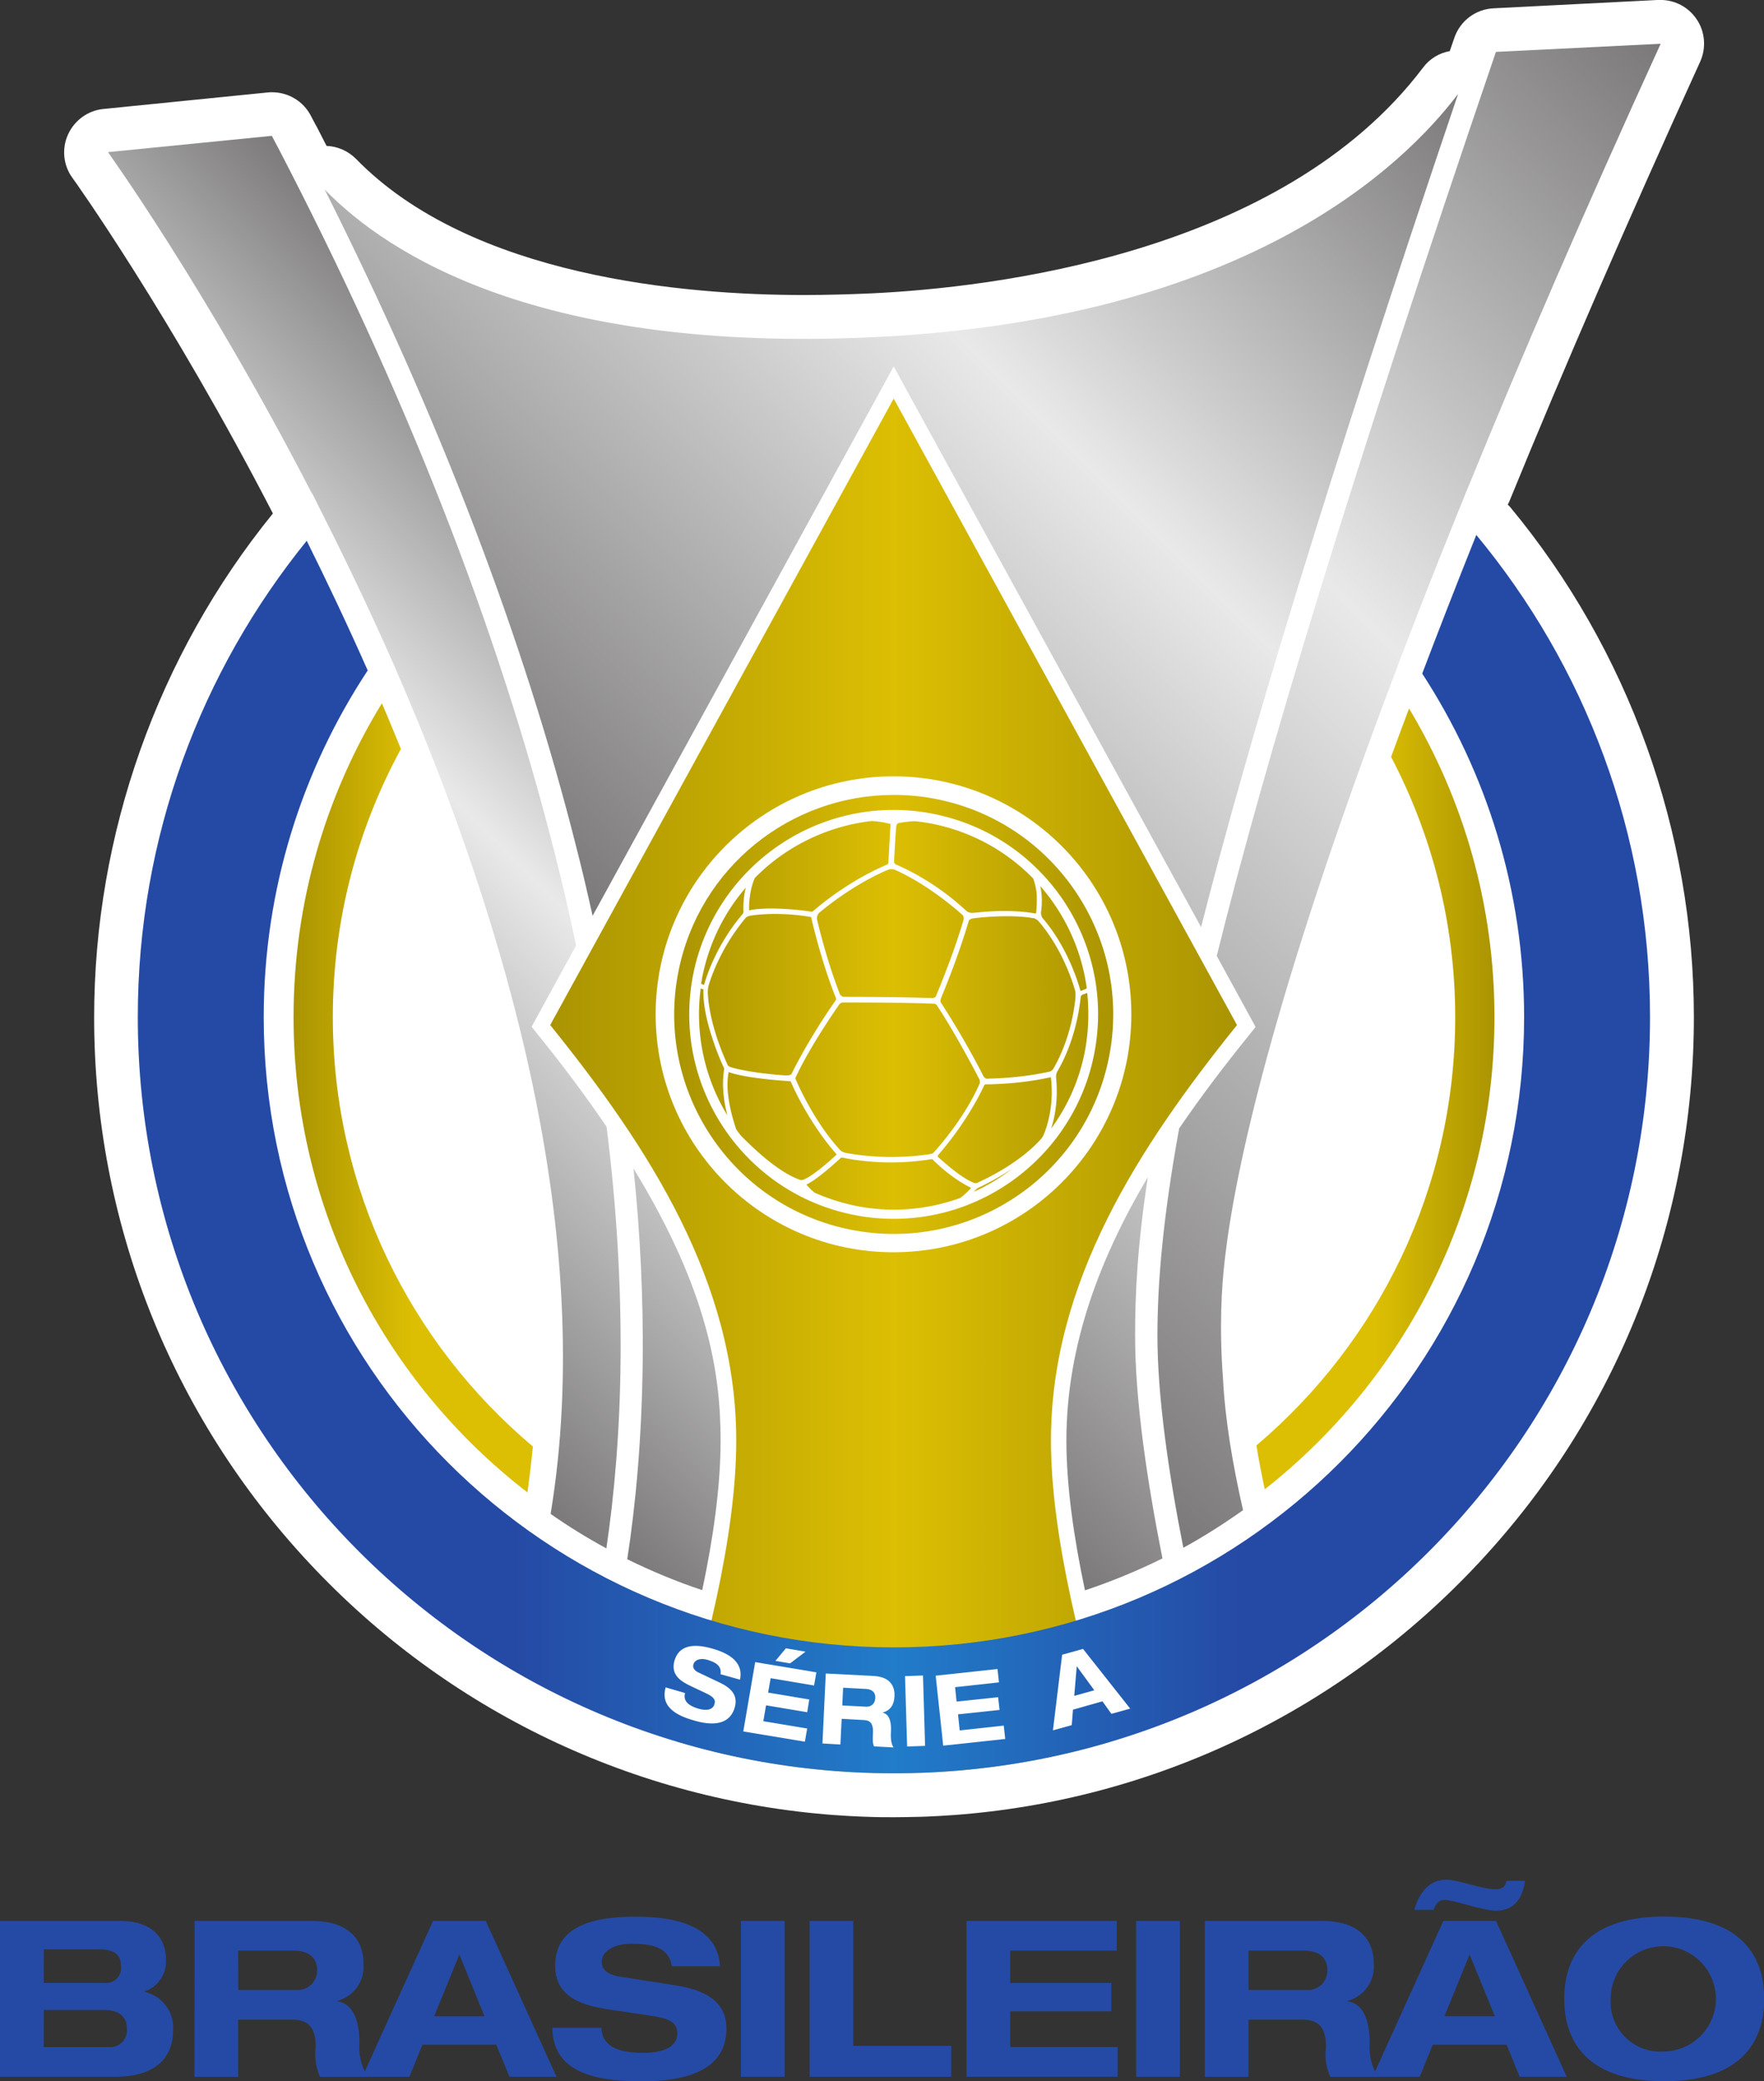 <?xml version="1.0" encoding="UTF-8" standalone="no"?>
<svg
   xmlns:dc="http://purl.org/dc/elements/1.1/"
   xmlns:cc="http://creativecommons.org/ns#"
   xmlns:rdf="http://www.w3.org/1999/02/22-rdf-syntax-ns#"
   xmlns:svg="http://www.w3.org/2000/svg"
   xmlns="http://www.w3.org/2000/svg"
   xmlns:sodipodi="http://sodipodi.sourceforge.net/DTD/sodipodi-0.dtd"
   xmlns:inkscape="http://www.inkscape.org/namespaces/inkscape"
   version="1.1"
   id="svg2"
   x="0"
   y="0"
   viewBox="0 0 168.954 199.319"
   xml:space="preserve"
   sodipodi:docname="campeonato-brasileiro.svg"
   width="168.954"
   height="199.319"
   inkscape:version="1.0.1 (3bc2e813f5, 2020-09-07)"><rect x="0" y="0" width="168.954" height="199.319" fill="#333333" stroke="none"/><defs
     id="defs1020" /><sodipodi:namedview
     pagecolor="#ffffff"
     bordercolor="#666666"
     borderopacity="1"
     objecttolerance="10"
     gridtolerance="10"
     guidetolerance="10"
     inkscape:pageopacity="0"
     inkscape:pageshadow="2"
     inkscape:window-width="1360"
     inkscape:window-height="706"
     id="namedview1018"
     showgrid="false"
     inkscape:zoom="0.53476389"
     inkscape:cx="344.04824"
     inkscape:cy="155.84346"
     inkscape:window-x="-8"
     inkscape:window-y="-8"
     inkscape:window-maximized="1"
     inkscape:current-layer="g1095" /><style
     id="style833">.st0{fill:#fff}.st1{fill:#254aa5}.st2{fill:none;stroke:#fff;stroke-width:2.835;stroke-linejoin:bevel;stroke-miterlimit:10}</style><g
     id="g20"
     transform="matrix(0.2,0,0,0.2,73.357,78.075)"><path
       id="path22"
       class="st0"
       d="m 356,-150.2 c 26.3,-64.4 57.1,-135.3 91.4,-210.6 3,-6.6 2.4,-14.4 -1.7,-20.4 -3.9,-5.8 -10.4,-9.2 -17.3,-9.2 h -1.1 l -78.8,4 c -8.6,0.4 -16,6 -18.8,14.1 -0.7,2.1 -1.5,4.3 -2.2,6.4 -5,0.9 -9.6,3.6 -12.8,7.9 -67.6,89.5 -207.1,105.4 -264,108.1 -11.1,0.5 -22.1,0.8 -32.6,0.8 -56.4,0 -159.2,-8.5 -214.4,-65.2 -3.9,-3.9 -8.9,-6 -14.1,-6.2 -1.5,-3 -3,-5.9 -4.5,-8.8 -0.1,-0.2 -0.2,-0.5 -0.4,-0.7 -0.2,-0.3 -0.9,-1.7 -2.6,-4.9 -3.6,-7 -10.8,-11.3 -18.6,-11.3 -0.7,0 -1.4,0 -2.1,0.1 l -78.6,7.9 c -7.4,0.7 -13.9,5.4 -17,12.2 -3.1,6.8 -2.3,14.8 2.1,20.8 0.5,0.6 46.9,65.6 96,160.7 -55.2,68 -85.6,153.6 -85.6,241.3 0,97.4 36.6,190.2 103,261.3 66.1,70.8 155.5,113.6 251.8,120.7 h 0.2 c 3.8,0.3 7.8,0.5 12.3,0.7 0.9,0 1.9,0.1 2.9,0.1 4.9,0.2 9,0.2 12.8,0.2 3.9,0 7.9,-0.1 12.8,-0.2 1,0 1.9,-0.1 2.9,-0.1 4.5,-0.2 8.5,-0.4 12.3,-0.7 h 0.2 c 96.3,-7 185.7,-49.9 251.8,-120.7 66.5,-71.1 103.1,-164 103.1,-261.4 0,-89 -31.2,-175.8 -88,-244.3 -0.4,-0.4 -0.7,-0.8 -1.1,-1.1 v -0.1 c 0.2,-0.5 0.5,-0.9 0.7,-1.4" /></g><g
     id="g108"
     transform="matrix(0.2,0,0,0.2,48.091,40.899)"><path
       id="path110"
       class="st0"
       d="m 100.6,597.2 c 0.7,-4.4 -3,-5.9 -6.3,-6.9 -3.4,-1 -6.1,0 -6.7,2.2 -0.5,1.7 0.6,3.1 2.7,4 l 9.9,4.7 c 5.3,2.5 8.9,6 7.2,11.9 -1.7,6 -7,9.8 -19,6.4 -7.5,-2.1 -16.9,-5.9 -14.1,-16 l 9.3,2.7 c -1.2,4.5 2.8,6.4 6.4,7.5 3.9,1.1 6.9,0.6 7.7,-2.2 0.7,-2.5 -1,-3.7 -4.1,-5.2 l -7.2,-3.4 c -5.1,-2.4 -9.7,-5.5 -7.9,-12.1 2.1,-7.2 8.5,-8.6 18.1,-5.9 6.3,1.8 15.3,5.6 13.3,14.9 z" /></g><g
     id="g112"
     transform="matrix(0.2,0,0,0.2,48.091,40.899)"><path
       id="path114"
       class="st2"
       d="m 100.6,597.2 c 0.7,-4.4 -3,-5.9 -6.3,-6.9 -3.4,-1 -6.1,0 -6.7,2.2 -0.5,1.7 0.6,3.1 2.7,4 l 9.9,4.7 c 5.3,2.5 8.9,6 7.2,11.9 -1.7,6 -7,9.8 -19,6.4 -7.5,-2.1 -16.9,-5.9 -14.1,-16 l 9.3,2.7 c -1.2,4.5 2.8,6.4 6.4,7.5 3.9,1.1 6.9,0.6 7.7,-2.2 0.7,-2.5 -1,-3.7 -4.1,-5.2 l -7.2,-3.4 c -5.1,-2.4 -9.7,-5.5 -7.9,-12.1 2.1,-7.2 8.5,-8.6 18.1,-5.9 6.3,1.8 15.3,5.6 13.3,14.9 z" /></g><g
     id="g116"
     transform="matrix(0.2,0,0,0.2,50.169,41.718)"><path
       id="path118"
       class="st0"
       d="m 121.6,580.8 9.4,1.6 -7.4,5.6 -7,-1.2 z m -14.7,6.5 29.3,4.9 -1.1,6.3 -20.8,-3.5 -1.1,6.9 19.7,3.3 -1,6.1 -19.7,-3.3 -1.3,7.6 21,3.5 -1.1,6.3 -29.5,-4.9 z" /></g><g
     id="g120"
     transform="matrix(0.2,0,0,0.2,50.169,41.718)"><path
       id="path122"
       class="st2"
       d="m 121.6,580.8 9.4,1.6 -7.4,5.6 -7,-1.2 z m -14.7,6.5 29.3,4.9 -1.1,6.3 -20.8,-3.5 -1.1,6.9 19.7,3.3 -1,6.1 -19.7,-3.3 -1.3,7.6 21,3.5 -1.1,6.3 -29.5,-4.9 z" /></g><g
     id="g124"
     transform="matrix(0.2,0,0,0.2,51.95,39.909)"><path
       id="path126"
       class="st0"
       d="m 139.6,617.1 11.4,0.6 c 1.9,0.1 4.2,-0.9 4.4,-4.1 0.2,-3.3 -2.3,-4.3 -4.4,-4.4 l -11,-0.6 z m -7.8,-15.3 23.1,1.2 c 8.8,0.5 10,6.2 9.8,9.7 -0.2,4.1 -1.9,6.7 -5.6,7.8 v 0.1 c 3.8,0.8 4.1,5.9 3.9,9.2 -0.1,1.6 -0.2,5.6 1.3,7.4 l -9.4,-0.5 c -0.7,-1.6 -0.7,-3 -0.5,-6.5 0.2,-4.7 -1.6,-6 -4.3,-6.1 l -10.7,-0.6 -0.6,12.3 -8.6,-0.5 z" /></g><g
     id="g128"
     transform="matrix(0.2,0,0,0.2,51.95,39.909)"><path
       id="path130"
       class="st2"
       d="m 139.6,617.1 11.4,0.6 c 1.9,0.1 4.2,-0.9 4.4,-4.1 0.2,-3.3 -2.3,-4.3 -4.4,-4.4 l -11,-0.6 z m -7.8,-15.3 23.1,1.2 c 8.8,0.5 10,6.2 9.8,9.7 -0.2,4.1 -1.9,6.7 -5.6,7.8 v 0.1 c 3.8,0.8 4.1,5.9 3.9,9.2 -0.1,1.6 -0.2,5.6 1.3,7.4 l -9.4,-0.5 c -0.7,-1.6 -0.7,-3 -0.5,-6.5 0.2,-4.7 -1.6,-6 -4.3,-6.1 l -10.7,-0.6 -0.6,12.3 -8.6,-0.5 z" /></g><g
     id="g132"
     transform="matrix(0.2,0,0,0.2,53.939,40.841)"><path
       id="path134"
       class="st0"
       d="m 159.7,598.4 8.6,-0.3 1,33.7 -8.6,0.3 z" /></g><g
     id="g136"
     transform="matrix(0.2,0,0,0.2,53.939,40.841)"><path
       id="path138"
       class="st2"
       d="m 159.7,598.4 8.6,-0.3 1,33.7 -8.6,0.3 z" /></g><g
     id="g140"
     transform="matrix(0.2,0,0,0.2,54.916,40.859)"><path
       id="path142"
       class="st0"
       d="m 169.6,598.1 29.6,-3.2 0.7,6.4 -21,2.3 0.7,6.9 19.9,-2.1 0.7,6.1 -19.9,2.1 0.8,7.7 21.1,-2.3 0.7,6.4 -29.7,3.2 z" /></g><g
     id="g144"
     transform="matrix(0.2,0,0,0.2,54.916,40.859)"><path
       id="path146"
       class="st2"
       d="m 169.6,598.1 29.6,-3.2 0.7,6.4 -21,2.3 0.7,6.9 19.9,-2.1 0.7,6.1 -19.9,2.1 0.8,7.7 21.1,-2.3 0.7,6.4 -29.7,3.2 z" /></g><g
     id="g148"
     transform="matrix(0.2,0,0,0.2,59.386,41.153)"><path
       id="path150"
       class="st0"
       d="m 214.8,592.1 -1.2,14.2 9.6,-2.7 z m 12.3,16.8 -14.1,4 -0.6,7.4 -9,2.5 4.3,-36.2 10,-2.8 22.6,28.6 -9,2.5 z" /></g><g
     id="g152"
     transform="matrix(0.2,0,0,0.2,59.386,41.153)"><path
       id="path154"
       class="st2"
       d="m 214.8,592.1 -1.2,14.2 9.6,-2.7 z m 12.3,16.8 -14.1,4 -0.6,7.4 -9,2.5 4.3,-36.2 10,-2.8 22.6,28.6 -9,2.5 z" /></g><g
     id="g156"
     transform="matrix(0.2,0,0,0.2,-0.002,-0.01)"><g
       id="g158"><g
         id="g164"><g
           id="g166"><linearGradient
             id="path176_1_"
             gradientUnits="userSpaceOnUse"
             x1="167.59"
             y1="803.478"
             x2="169.855"
             y2="803.478"
             gradientTransform="matrix(145.161,0,0,-145.161,-24064.035,117154.11)"><stop
               offset="0"
               style="stop-color:#aa9402"
               id="stop881" /><stop
               offset=".5"
               style="stop-color:#dcbf03"
               id="stop883" /><stop
               offset="1"
               style="stop-color:#aa9402"
               id="stop885" /></linearGradient><path
             id="path176"
             d="m 263.5,490.9 c 47.1,58.4 89.1,123 89.1,199 0,46.5 -15.7,105.5 -28,144.2 32.8,9.8 67.5,15.1 103.5,15.1 35.9,0 70.5,-5.3 103.2,-15 -12.2,-38.7 -28,-97.7 -28,-144.3 0,-76 42.1,-140.6 89.1,-199 L 428,190.9 Z m 50.5,-5.1 c 0,-62.9 51,-114 113.9,-114 62.9,0 113.9,51 113.9,114 0,62.9 -51,113.9 -113.9,113.9 C 365,599.7 314,548.7 314,485.8"
             style="fill:url(#path176_1_)" /></g></g></g></g><g
     id="g178"
     transform="matrix(0.2,0,0,0.2,-0.002,-0.01)"><g
       id="g180"><g
         id="g186"><g
           id="g188"><linearGradient
             id="path198_1_"
             gradientUnits="userSpaceOnUse"
             x1="168.79"
             y1="803.877"
             x2="171.055"
             y2="803.877"
             gradientTransform="matrix(178.303,-178.303,-178.303,-178.303,113477.18,173823.41)"><stop
               offset="0"
               style="stop-color:#7b7979"
               id="stop893" /><stop
               offset=".561"
               style="stop-color:#e9e9e9"
               id="stop895" /><stop
               offset="1"
               style="stop-color:#7b7979"
               id="stop897" /></linearGradient><path
             id="path198"
             d="m 418.5,161.5 c -159.7,7.6 -232.6,-39.4 -263,-70.7 54.7,108.9 95.3,214.9 120.6,315.3 2.8,10.9 5.3,21.7 7.7,32.5 L 421.5,187.4 428,175.5 434.5,187.4 575.2,444 C 597.4,356.9 635,232 698.3,45 671.2,80.8 595.3,153.1 418.5,161.5"
             style="fill:url(#path198_1_)" /></g></g></g></g><g
     id="g200"
     transform="matrix(0.2,0,0,0.2,-0.002,-0.01)"><g
       id="g202"><g
         id="g208"><g
           id="g210"><linearGradient
             id="path218_1_"
             gradientUnits="userSpaceOnUse"
             x1="167.998"
             y1="803.307"
             x2="170.263"
             y2="803.307"
             gradientTransform="matrix(50.315,-50.315,-50.315,-50.315,32448.69,49596.331)"><stop
               offset="0"
               style="stop-color:#7b7979"
               id="stop905" /><stop
               offset="1"
               style="stop-color:#c4c3c3"
               id="stop907" /></linearGradient><path
             id="path218"
             d="m 510.7,689.9 c 0,22.1 3.7,47.2 8.9,71.7 12.8,-4.3 25.2,-9.4 37.1,-15.3 -7.2,-36.2 -13.1,-75.3 -13.1,-106.6 0,-19.6 1,-42.6 6.1,-76 -22.6,38.1 -39,80.2 -39,126.2"
             style="fill:url(#path218_1_)" /></g></g></g></g><g
     id="g220"
     transform="matrix(0.2,0,0,0.2,-0.002,-0.01)"><g
       id="g222"><g
         id="g228"><g
           id="g230"><linearGradient
             id="path238_1_"
             gradientUnits="userSpaceOnUse"
             x1="166.456"
             y1="804.914"
             x2="168.722"
             y2="804.914"
             gradientTransform="matrix(41.953,-41.953,-41.953,-41.953,27052.24,41465.077)"><stop
               offset="0"
               style="stop-color:#7b7979"
               id="stop915" /><stop
               offset="1"
               style="stop-color:#c4c3c3"
               id="stop917" /></linearGradient><path
             id="path238"
             d="m 307.8,651.8 c -0.4,36.7 -3.3,68.3 -7.4,94.9 11.6,5.7 23.6,10.7 35.9,14.8 5.2,-24.5 8.8,-49.5 8.8,-71.6 0,-32 -5.9,-71.8 -41.7,-130.3 3.3,31.6 4.7,62.4 4.4,92.2"
             style="fill:url(#path238_1_)" /></g></g></g></g><g
     id="g240"
     transform="matrix(0.2,0,0,0.2,-0.002,-0.01)"><g
       id="g242"><g
         id="g248"><g
           id="g250"><linearGradient
             id="path260_1_"
             gradientUnits="userSpaceOnUse"
             x1="168.781"
             y1="803.194"
             x2="171.047"
             y2="803.194"
             gradientTransform="matrix(209.385,-209.385,-209.385,-209.385,133264.42,204119.86)"><stop
               offset="0"
               style="stop-color:#7b7979"
               id="stop925" /><stop
               offset=".561"
               style="stop-color:#e9e9e9"
               id="stop927" /><stop
               offset="1"
               style="stop-color:#7b7979"
               id="stop929" /></linearGradient><path
             id="path260"
             d="M 716.4,24.9 C 647,228.4 606.1,363.4 582.7,457.8 l 16.2,29.6 2.4,4.4 -3.1,3.9 c -11.4,14.1 -22.8,29 -33.5,44.7 -7.7,42.4 -10.4,73.5 -10.4,99.4 0,29.3 5.5,66.5 12.4,101.4 9.9,-5.4 19.4,-11.5 28.6,-18 -4.9,-21.5 -8.6,-43.2 -9.6,-63 -1.8,-24 -0.8,-43.6 1,-58.2 4.8,-41.1 22.4,-123.6 80.7,-277.9 l 2.2,-5.9 c 8.2,-21.4 16.9,-43.9 26.1,-66.6 l 7.8,-19.3 v 0.1 c 25,-61.3 55.2,-131.3 91.8,-211.4 z"
             style="fill:url(#path260_1_)" /></g></g></g></g><g
     id="g262"
     transform="matrix(0.2,0,0,0.2,-0.002,-0.01)"><g
       id="g264"><g
         id="g270"><g
           id="g272"><linearGradient
             id="path282_1_"
             gradientUnits="userSpaceOnUse"
             x1="167.988"
             y1="804.559"
             x2="170.254"
             y2="804.559"
             gradientTransform="matrix(116.206,-116.206,-116.206,-116.206,74031.724,113535.49)"><stop
               offset="0"
               style="stop-color:#7b7979"
               id="stop937" /><stop
               offset=".561"
               style="stop-color:#e9e9e9"
               id="stop939" /><stop
               offset="1"
               style="stop-color:#7b7979"
               id="stop941" /></linearGradient><path
             id="path282"
             d="m 51.7,72.9 c 0,0 47.2,65.6 97.7,163.5 l 0.1,-0.1 4.4,8.8 c 11.7,23.1 23.5,47.8 34.9,73.7 l 1.5,3.5 c 52.7,121.3 95.4,269.4 73.4,402.7 8.6,6 17.5,11.5 26.7,16.5 3.8,-25.7 6.5,-55.9 6.8,-90.7 0.3,-35.8 -1.9,-72.9 -6.7,-111.2 -9.3,-13.7 -20.1,-28.3 -32.8,-44 l -3.1,-3.9 2.4,-4.4 18.9,-34.5 C 272.8,438 269.3,423 265.5,408 238.4,301 193.9,187.5 133.2,70.8 c -0.5,-0.9 -1.7,-3.1 -3,-5.7 z"
             style="fill:url(#path282_1_)" /></g></g></g></g><g
     id="g284"
     transform="matrix(0.2,0,0,0.2,-0.002,-0.01)"><g
       id="g286"><g
         id="g292"><g
           id="g294"><linearGradient
             id="path304_1_"
             gradientUnits="userSpaceOnUse"
             x1="167.202"
             y1="804.041"
             x2="169.467"
             y2="804.041"
             gradientTransform="matrix(92.82,0,0,-92.82,-15196.878,75117.117)"><stop
               offset="0"
               style="stop-color:#aa9402"
               id="stop949" /><stop
               offset=".5"
               style="stop-color:#dcbf03"
               id="stop951" /><stop
               offset="1"
               style="stop-color:#aa9402"
               id="stop953" /></linearGradient><path
             id="path304"
             d="m 324.9,465.3 c -11.3,56.9 25.6,112.3 82.6,123.6 56.9,11.3 112.3,-25.6 123.6,-82.6 11.3,-56.9 -25.7,-112.3 -82.6,-123.6 -6.9,-1.4 -13.8,-2 -20.6,-2 -49.2,0 -93.1,34.6 -103,84.6"
             style="fill:url(#path304_1_)" /></g></g></g></g><g
     id="g308"
     transform="matrix(0.2,0,0,0.2,-0.002,-0.01)"><g
       id="g314"
       transform="translate(294.969,299.09)"><path
         id="path316"
         class="st0"
         d="m 210.8,217.1 c -0.1,-1.1 0.1,-2.2 0.6,-3.1 2.7,-4.5 9.2,-17.1 11.2,-35.7 0,-0.2 0.4,-0.9 0.7,-1 0.9,-0.3 1.7,-0.6 2.4,-0.9 1,9.5 0.6,19.1 -1.2,28.4 -2.6,13.2 -8.1,25.8 -16.1,36.6 3.4,-10.2 2.8,-20.2 2.4,-24.3 m -37.6,50.2 c -0.4,0.2 -1,0.3 -1.7,0.1 -5.9,-2.3 -13.9,-9.4 -17.2,-12.4 -0.3,-0.2 -0.2,-0.7 -0.1,-0.8 13.2,-15.2 20.3,-29.4 22.1,-33.4 0.2,-0.4 0.5,-0.6 0.9,-0.6 3.8,0 17.2,-0.3 30.9,-3.4 h 0.1 l 0.1,0.1 c 1.6,13.3 -1.8,23.5 -3.4,27.3 -0.3,0.8 -0.9,1.7 -1.1,1.9 -2.3,2.7 -11.3,12.3 -30.6,21.2 m -1.1,3.6 c 0.5,-0.5 1.1,-1.1 1.9,-1.4 0.5,-0.2 7.8,-3.6 15.8,-8.9 -5.7,4.4 -11.9,8.1 -18.4,11.1 0.3,-0.3 0.5,-0.5 0.7,-0.8 m -64.4,-15.5 c 0.1,-0.1 0.5,-0.2 1.6,0 l 0.3,0.1 c 3.3,0.7 8.6,1.5 15.4,1.9 8.8,0.5 17.5,0 25.7,-1.3 0.3,-0.1 0.6,-0.1 0.8,0 0.2,0 0.3,0.1 0.4,0.2 l 0.1,0.2 c 8.1,8 15.3,11.9 18,13.2 v 0.2 c -1.5,1.7 -3.2,3.3 -5.1,4.7 a 93.004,93.004 0 0 1 -50,3.8 c -6.7,-1.4 -13.4,-3.5 -19.7,-6.3 -1.5,-1.2 -2.7,-2.4 -3.8,-3.7 -0.1,-0.1 -0.1,-0.2 -0.2,-0.2 5,-2.3 13.9,-10.4 16.5,-12.8 M 54,214.3 c 1.6,0.6 3.7,1.2 6.4,1.7 8.5,1.7 19.7,2.5 23.1,2.7 0.1,0 0.2,0.1 0.3,0.3 2.8,6.7 11.1,22.6 21.9,34.7 0,0 0,0.1 -0.2,0.3 -9.8,9.1 -14.5,11.5 -16.1,12 -0.1,0 -0.5,0.1 -1,0 -0.1,0 -0.2,0 -0.3,-0.1 -10.7,-3.7 -23.3,-16.1 -28.3,-21.2 -0.8,-1 -1.5,-2 -2.2,-3 -2.4,-7 -3.7,-13.4 -4.1,-18.9 -0.2,-4.4 0.2,-7.2 0.5,-8.5 m -7.8,-16.1 c 2.3,7.1 4.8,12.7 5.6,14.2 0,0.1 0.1,0.6 0,0.8 -1.3,8.1 0.1,16.2 1.6,21.9 -11.1,-18.2 -15.6,-39.6 -12.8,-60.8 0.5,0.2 1,0.3 1.3,0.4 -0.2,6.6 1.3,14.4 4.3,23.5 m 14.9,-60.6 c 0,0.2 -0.2,0.8 -0.3,0.9 -12.4,14.5 -17.3,29.5 -18.6,34.1 -0.5,-0.2 -0.9,-0.4 -1.4,-0.5 0.2,-1.2 0.4,-2.3 0.6,-3.5 3.2,-15.8 10.3,-30.5 20.8,-42.6 -0.9,3.6 -1.3,7.5 -1.1,11.6 m 70.4,-42.1 -1,18.2 c 0,0.3 -0.1,1.1 -0.7,1.3 -11.8,5 -24.3,12.8 -35.2,22.1 -0.4,0.3 -0.5,0.4 -0.9,0.4 H 93.5 C 90.3,137 82.1,136 74.2,136 c -4.2,0 -7.7,0.3 -10.4,0.9 -0.1,-2.2 0,-9.3 2.7,-15.5 15,-15.3 35,-24.9 56,-27.3 2.1,0.1 4.3,0.4 6.3,0.8 0.8,0.2 1.6,0.3 2.4,0.6 0.2,-0.1 0.3,0 0.3,0 m 69.8,42.1 c 0,0.5 -0.2,0.7 -0.3,0.8 -4.5,-0.8 -9.5,-1.2 -14.8,-1.2 -5.6,0 -10.3,0.4 -13.1,0.7 -0.9,0.1 -1.6,0.1 -2,0.2 h -0.3 c -0.4,0 -0.8,0 -1.1,-0.1 -1.1,-0.2 -1.7,-0.7 -1.8,-0.8 -6.3,-5.8 -13.1,-11 -20.3,-15.3 -5.8,-3.5 -10.4,-5.6 -12.4,-6.5 -0.5,-0.2 -0.8,-0.4 -1,-0.4 -0.9,-0.5 -1,-1.3 -1,-1.3 0,-0.8 0.8,-15.4 1.1,-17.2 0.2,-1.2 1,-1.4 1.1,-1.4 1.6,-0.3 4.4,-0.8 7.9,-0.9 2.9,0.3 5.5,0.7 8.1,1.2 18.5,3.7 35.2,12.7 48.4,26.2 0.8,2.1 1.4,4.6 1.7,7.3 0.2,4 -0.1,7.6 -0.2,8.7 m 21.5,37.8 h -0.2 c -0.1,0 -0.1,0.2 -0.2,-0.2 -1.3,-4.7 -6.5,-21.2 -18,-34.5 -0.4,-0.4 -1,-2 -0.8,-3.1 0.6,-4.3 0.5,-8.5 -0.4,-12.4 12.1,13.9 19.8,30.8 22.3,49 -0.8,0.5 -1.7,0.9 -2.7,1.2 M 76.3,138.6 c 5.6,0 11.3,0.5 16.7,1.4 l 0.2,0.1 c 0.1,0 0.2,0 0.3,0.1 0.8,3.5 5.1,21.8 11.9,38.8 0.1,0.6 0,0.7 -0.6,1.6 -3.7,5.3 -13.1,19.3 -20.7,34.6 -0.2,0.3 -0.6,0.7 -2.3,0.7 h -1.2 c -5.4,-0.4 -13.3,-1.2 -19.7,-2.5 -2.7,-0.5 -5,-1.1 -6.6,-1.7 -0.2,-0.1 -0.6,-0.5 -0.8,-0.8 -8.4,-18.4 -9.4,-31.2 -9.5,-34.7 0,-0.6 0.1,-2.3 0.3,-3 1.2,-4.2 6.1,-18.8 18,-32.9 0.1,-0.1 0.9,-0.7 2.4,-0.9 1.2,-0.2 5.4,-0.8 11.6,-0.8 m 133.2,74.1 c -0.5,0.8 -1.5,1.4 -1.8,1.4 -13,2.9 -25.3,3.3 -30.2,3.4 -0.6,-0.1 -1.2,-0.8 -1.4,-1 -8,-15.9 -17.7,-31.2 -20.5,-35.5 -0.3,-0.4 -0.2,-1.4 0.2,-2.4 0.1,-0.2 8,-18.9 13.2,-36.8 0.1,-0.4 1.3,-1 2.1,-1.1 5.8,-0.7 11.2,-1 16.1,-1 6.8,0 11.1,0.6 13,1 l 0.1,-0.6 0.1,0.7 c 0.7,0.1 1.7,0.9 2,1.3 11.1,12.8 16.2,28.6 17.5,33.2 0.3,0.9 0.2,3.2 0.1,4.1 -1.9,17.3 -8,29 -10.5,33.3 M 107,181.9 c 0.4,-0.5 1,-0.9 1.7,-0.9 h 3.1 c 6.2,0 27.3,0 40.3,0.6 h 0.5 c 0.4,0.1 0.7,0.3 1,0.6 7.7,11.5 17.9,30.5 20.5,35.7 0.3,0.6 0.2,1.7 0.1,1.9 -6.9,15.7 -18.6,29.3 -22,33 -0.4,0.4 -1,0.7 -1.2,0.7 -6.2,1 -12.5,1.5 -19,1.5 -10.2,0 -18.2,-1.3 -22.1,-2 l -0.3,-0.1 c -0.9,-0.2 -2,-0.9 -2.2,-1.2 C 94.8,238 86.9,219.7 85.9,217.3 92,203.7 104.5,185.4 107,181.9 m 26.5,-64.5 c 15.8,7.1 28.9,18.5 32.6,21.8 0.4,0.4 0.5,1.7 0.4,2.1 -4.4,15.3 -11.3,31.9 -13.2,36.6 -0.2,0.6 -1.2,1 -1.6,1 -13,-0.5 -33.9,-0.6 -40,-0.6 h -2.8 c -0.8,-0.2 -1.5,-1 -1.6,-1.2 -5.7,-14.5 -9.6,-30 -11,-35.9 -0.3,-1.2 0.6,-2.8 1,-3.1 14.9,-12.4 28.1,-18.6 33.1,-20.7 0.6,-0.3 1.7,-0.3 2.6,-0.1 0.2,0 0.4,0.1 0.5,0.1 m 80.9,14.9 C 199.8,110.6 177.7,95.8 152.1,90.7 145.8,89.4 139.3,88.8 132.9,88.8 86.4,88.8 46.1,122 37,167.6 c -10.5,53 24,104.6 76.9,115.1 6.3,1.3 12.8,1.9 19.2,1.9 46.5,0 86.9,-33.2 95.9,-78.8 5.1,-25.6 -0.1,-51.7 -14.6,-73.5" /></g></g><g
     id="g318"
     transform="matrix(0.2,0,0,0.2,-0.002,-0.01)"><g
       id="g320"><g
         id="g326"><g
           id="g328"><linearGradient
             id="path342_1_"
             gradientUnits="userSpaceOnUse"
             x1="167.966"
             y1="803.076"
             x2="170.231"
             y2="803.076"
             gradientTransform="matrix(319.68,0,0,-319.68,-53629.23,257279.78)"><stop
               offset="0"
               style="stop-color:#254aa5"
               id="stop964" /><stop
               offset=".25"
               style="stop-color:#254aa5"
               id="stop966" /><stop
               offset=".5"
               style="stop-color:#217cc9"
               id="stop968" /><stop
               offset=".728"
               style="stop-color:#254aa5"
               id="stop970" /><stop
               offset="1"
               style="stop-color:#254aa5"
               id="stop972" /></linearGradient><path
             id="path342"
             d="m 681.1,322.6 c 30.8,47.3 48.8,103.8 48.8,164.5 0,166.7 -135.1,301.8 -301.8,301.8 -166.7,0 -301.8,-135.1 -301.8,-301.8 0,-61.3 18.4,-118.4 49.8,-166 C 166.5,299.4 156.7,278.7 146.9,259 96.4,321.3 66,400.6 66,487.1 c 0,200 162.1,362.1 362.1,362.1 200,0 362.1,-162.1 362.1,-362.1 0,-87.8 -31.2,-168.2 -83.2,-230.9 -9.4,23.5 -18,45.6 -25.9,66.4"
             style="fill:url(#path342_1_)" /></g></g></g></g><g
     id="g344"
     transform="matrix(0.2,0,0,0.2,-0.002,-0.01)"><g
       id="g346"><g
         id="g352"><g
           id="g354"><linearGradient
             id="path364_1_"
             gradientUnits="userSpaceOnUse"
             x1="163.76"
             y1="804.598"
             x2="166.026"
             y2="804.598"
             gradientTransform="matrix(50.564,0,0,-50.564,-8139.816,41209.793)"><stop
               offset="0"
               style="stop-color:#aa9402"
               id="stop980" /><stop
               offset=".5"
               style="stop-color:#dcbf03"
               id="stop982" /><stop
               offset="1"
               style="stop-color:#dcbf03"
               id="stop984" /></linearGradient><path
             id="path364"
             d="m 140.6,487.1 c 0,92.7 43.9,175.1 112,227.6 1,-7.2 1.9,-14.6 2.6,-22 -58.6,-49.3 -95.8,-123.1 -95.8,-205.6 0,-46.5 11.8,-90.2 32.6,-128.4 -1.1,-2.6 -2.1,-5.2 -3.2,-7.8 -1.9,-4.7 -3.9,-9.4 -5.9,-14.1 -26.8,43.8 -42.3,95.2 -42.3,150.3"
             style="fill:url(#path364_1_)" /></g></g></g></g><g
     id="g366"
     transform="matrix(0.2,0,0,0.2,-0.002,-0.01)"><g
       id="g368"><g
         id="g374"><g
           id="g376"><linearGradient
             id="path386_1_"
             gradientUnits="userSpaceOnUse"
             x1="168.854"
             y1="804.602"
             x2="171.12"
             y2="804.602"
             gradientTransform="matrix(50.297,0,0,-50.297,-7891.121,40995.254)"><stop
               offset="0"
               style="stop-color:#dcbf03"
               id="stop992" /><stop
               offset=".5"
               style="stop-color:#dcbf03"
               id="stop994" /><stop
               offset="1"
               style="stop-color:#aa9402"
               id="stop996" /></linearGradient><path
             id="path386"
             d="m 666.3,362.2 c 0,0.1 -0.1,0.2 -0.1,0.3 19.5,37.2 30.7,79.6 30.7,124.6 0,82.2 -37,155.8 -95.2,205.1 1.1,6.9 2.5,14 4,21 66.9,-52.6 110,-134.3 110,-226.1 0,-54.1 -15,-104.6 -40.9,-147.8 -2.9,7.8 -5.8,15.4 -8.5,22.9"
             style="fill:url(#path386_1_)" /></g></g></g></g><g
     id="g390"
     transform="matrix(0.2,0,0,0.2,-0.002,-0.01)"><g
       id="g396"
       transform="translate(241.777,204.559)"><path
         id="path398"
         class="st0"
         d="m 103.3,597.2 c 0.7,-4.4 -3,-5.9 -6.3,-6.9 -3.4,-1 -6.1,0 -6.7,2.2 -0.5,1.7 0.6,3.1 2.7,4 l 9.9,4.7 c 5.3,2.5 8.9,6 7.2,11.9 -1.7,6 -7,9.8 -19,6.4 -7.5,-2.1 -16.9,-5.9 -14.1,-16 l 9.3,2.7 c -1.2,4.5 2.8,6.4 6.4,7.5 3.9,1.1 6.9,0.6 7.7,-2.2 0.7,-2.5 -1,-3.7 -4.1,-5.2 l -7.2,-3.4 c -5.1,-2.4 -9.7,-5.5 -7.9,-12.1 2.1,-7.2 8.5,-8.6 18.1,-5.9 6.3,1.8 15.3,5.6 13.3,14.9 z" /></g><g
       id="g400"
       transform="translate(252.162,208.66)"><path
         id="path402"
         class="st0"
         d="m 124.2,580.7 9.4,1.6 -7.4,5.6 -7,-1.2 z m -14.7,6.6 29.3,4.9 -1.1,6.3 -20.8,-3.5 -1.2,6.9 19.7,3.3 -1,6.1 -19.7,-3.3 -1.3,7.6 21,3.5 -1.1,6.3 -29.5,-4.9 z" /></g><g
       id="g404"
       transform="translate(261.074,199.607)"><path
         id="path406"
         class="st0"
         d="m 142.3,617.1 11.4,0.6 c 1.9,0.1 4.2,-0.9 4.4,-4.1 0.2,-3.3 -2.3,-4.3 -4.4,-4.4 l -11,-0.6 z m -7.9,-15.3 23.1,1.2 c 8.8,0.5 10,6.2 9.8,9.7 -0.2,4.1 -1.9,6.7 -5.6,7.8 v 0.1 c 3.8,0.8 4.1,5.9 3.9,9.2 -0.1,1.6 -0.2,5.6 1.3,7.4 l -9.4,-0.5 c -0.7,-1.6 -0.7,-3 -0.5,-6.5 0.2,-4.7 -1.6,-6 -4.3,-6.1 l -10.7,-0.6 -0.6,12.3 -8.6,-0.5 z" /></g><g
       id="g408"
       transform="translate(271.022,204.269)"><path
         id="path410"
         class="st0"
         d="m 162.4,598.4 8.6,-0.3 1,33.7 -8.6,0.3 z" /></g><g
       id="g412"
       transform="translate(275.904,204.356)"><path
         id="path414"
         class="st0"
         d="m 172.2,598.1 29.6,-3.2 0.7,6.4 -21,2.3 0.7,6.9 19.9,-2.1 0.7,6.1 -19.9,2.1 0.8,7.7 21.1,-2.3 0.7,6.4 -29.7,3.2 z" /></g><g
       id="g416"
       transform="translate(298.256,205.827)"><path
         id="path418"
         class="st0"
         d="m 217.4,592.1 -1.2,14.2 9.6,-2.7 z m 12.3,16.8 -14.1,4 -0.6,7.4 -9,2.5 4.4,-36.2 10,-2.8 22.6,28.6 -9,2.5 z" /></g></g><g
     transform="matrix(2.252,0,0,2.252,0,180.018)"
     id="g1095"
     style="fill:#254aa5;fill-opacity:1"><g
       id="g1089"
       style="fill:#254aa5;fill-opacity:1"><path
         d="m 271.438,492.337 h 5.134 c 1,0 1.925,0.446 1.925,1.671 a 1.35,1.35 0 0 1 -0.91,1.328 v 0.019 a 1.556,1.556 0 0 1 1.216,1.606 c 0,0.882 -0.422,2.005 -2.49,2.005 h -4.875 z m 1.858,2.637 h 2.586 a 0.633,0.633 0 0 0 0.7,-0.715 c 0,-0.418 -0.192,-0.715 -0.958,-0.715 H 273.3 Z m 0,2.729 h 2.739 a 0.719,0.719 0 0 0 0.8,-0.78 c 0,-0.52 -0.335,-0.8 -0.987,-0.8 H 273.3 Z"
         transform="translate(-271.438,-490.583)"
         fill="#010c29"
         id="path1067"
         style="fill:#254aa5;fill-opacity:1" /><path
         d="m 322.647,492.337 h 4.971 c 1.9,0 2.212,1.123 2.212,1.8 a 1.512,1.512 0 0 1 -1.111,1.6 v 0.019 c 0.814,0.121 0.939,1.123 0.939,1.773 a 2.386,2.386 0 0 0 0.354,1.439 h -2.03 a 2.374,2.374 0 0 1 -0.182,-1.272 c 0,-0.928 -0.412,-1.16 -0.987,-1.16 H 324.5 v 2.432 h -1.858 z m 1.858,2.934 h 2.462 a 0.819,0.819 0 0 0 0.891,-0.845 c 0,-0.659 -0.537,-0.826 -0.987,-0.826 H 324.5 Z"
         transform="translate(-314.372,-490.583)"
         fill="#010c29"
         id="path1069"
         style="fill:#254aa5;fill-opacity:1" /><path
         d="m 372.5,497.6 h -3.14 l -0.556,1.365 h -2 l 3.007,-6.628 h 2.241 l 3.008,6.628 h -2 z m -1.571,-3.834 -1.073,2.627 H 372 Z"
         transform="translate(-351.392,-490.583)"
         fill="#010c29"
         id="path1071"
         style="fill:#254aa5;fill-opacity:1" /><path
         d="m 421.9,493.3 c -0.115,-0.863 -0.967,-0.956 -1.715,-0.956 -0.766,0 -1.264,0.334 -1.264,0.78 0,0.353 0.306,0.548 0.785,0.622 l 2.327,0.362 c 1.245,0.195 2.193,0.65 2.193,1.856 0,1.235 -0.862,2.228 -3.553,2.228 -1.667,0 -3.831,-0.2 -3.85,-2.274 h 2.088 c 0.019,0.91 0.958,1.067 1.762,1.067 0.871,0 1.465,-0.251 1.465,-0.826 0,-0.511 -0.421,-0.65 -1.159,-0.761 l -1.7,-0.251 c -1.188,-0.176 -2.337,-0.52 -2.337,-1.875 0,-1.476 1.245,-2.079 3.391,-2.079 1.408,0 3.5,0.232 3.621,2.107 z"
         transform="translate(-393.331,-489.62)"
         fill="#010c29"
         id="path1073"
         style="fill:#254aa5;fill-opacity:1" /><path
         d="m 466.435,492.337 h 1.858 v 6.628 h -1.858 z"
         transform="translate(-434.924,-490.583)"
         fill="#010c29"
         id="path1075"
         style="fill:#254aa5;fill-opacity:1" /><path
         d="m 484.512,492.337 h 1.858 v 5.31 h 4.166 v 1.318 h -6.024 z"
         transform="translate(-450.079,-490.583)"
         fill="#010c29"
         id="path1077"
         style="fill:#254aa5;fill-opacity:1" /><path
         d="m 525.822,492.337 h 6.388 v 1.263 h -4.53 v 1.374 h 4.3 v 1.207 h -4.3 v 1.519 h 4.569 v 1.263 h -6.427 z"
         transform="translate(-484.714,-490.583)"
         fill="#010c29"
         id="path1079"
         style="fill:#254aa5;fill-opacity:1" /><path
         d="m 570.453,492.337 h 1.858 v 6.628 h -1.858 z"
         transform="translate(-522.132,-490.583)"
         fill="#010c29"
         id="path1081"
         style="fill:#254aa5;fill-opacity:1" /><path
         d="m 588.529,492.337 h 4.971 c 1.9,0 2.212,1.123 2.212,1.8 a 1.512,1.512 0 0 1 -1.111,1.6 v 0.019 c 0.814,0.121 0.939,1.123 0.939,1.773 a 2.387,2.387 0 0 0 0.354,1.439 h -2.03 a 2.374,2.374 0 0 1 -0.182,-1.272 c 0,-0.928 -0.412,-1.16 -0.987,-1.16 h -2.308 v 2.432 h -1.858 z m 1.858,2.934 h 2.462 a 0.819,0.819 0 0 0 0.891,-0.845 c 0,-0.659 -0.536,-0.826 -0.987,-0.826 h -2.366 z"
         transform="translate(-537.287,-490.583)"
         fill="#010c29"
         id="path1083"
         style="fill:#254aa5;fill-opacity:1" /><path
         d="m 638.384,488.5 h -3.141 l -0.556,1.365 h -2 l 3.007,-6.628 h 2.241 l 3.007,6.628 h -2 z m -3.927,-5.737 c 0.22,-0.743 0.632,-1.281 1.369,-1.281 0.5,0 1.513,0.408 2.088,0.408 0.259,0 0.431,-0.1 0.469,-0.362 h 0.785 c -0.1,0.705 -0.421,1.272 -1.245,1.272 -0.546,0 -1.81,-0.464 -2.174,-0.464 -0.249,0 -0.393,0.2 -0.469,0.427 z m 2.356,1.9 -1.073,2.627 h 2.145 z"
         transform="translate(-574.308,-481.481)"
         fill="#010c29"
         id="path1085"
         style="fill:#254aa5;fill-opacity:1" /><path
         d="m 687.377,491.189 c 3.678,0 4.253,2.117 4.253,3.5 0,1.383 -0.575,3.5 -4.253,3.5 -3.678,0 -4.253,-2.116 -4.253,-3.5 0,-1.384 0.576,-3.5 4.253,-3.5 z m 0,5.737 a 2.238,2.238 0 1 0 -2.279,-2.237 2.119,2.119 0 0 0 2.279,2.237 z"
         transform="translate(-616.596,-489.62)"
         fill="#010c29"
         id="path1087"
         style="fill:#254aa5;fill-opacity:1" /></g></g></svg>
